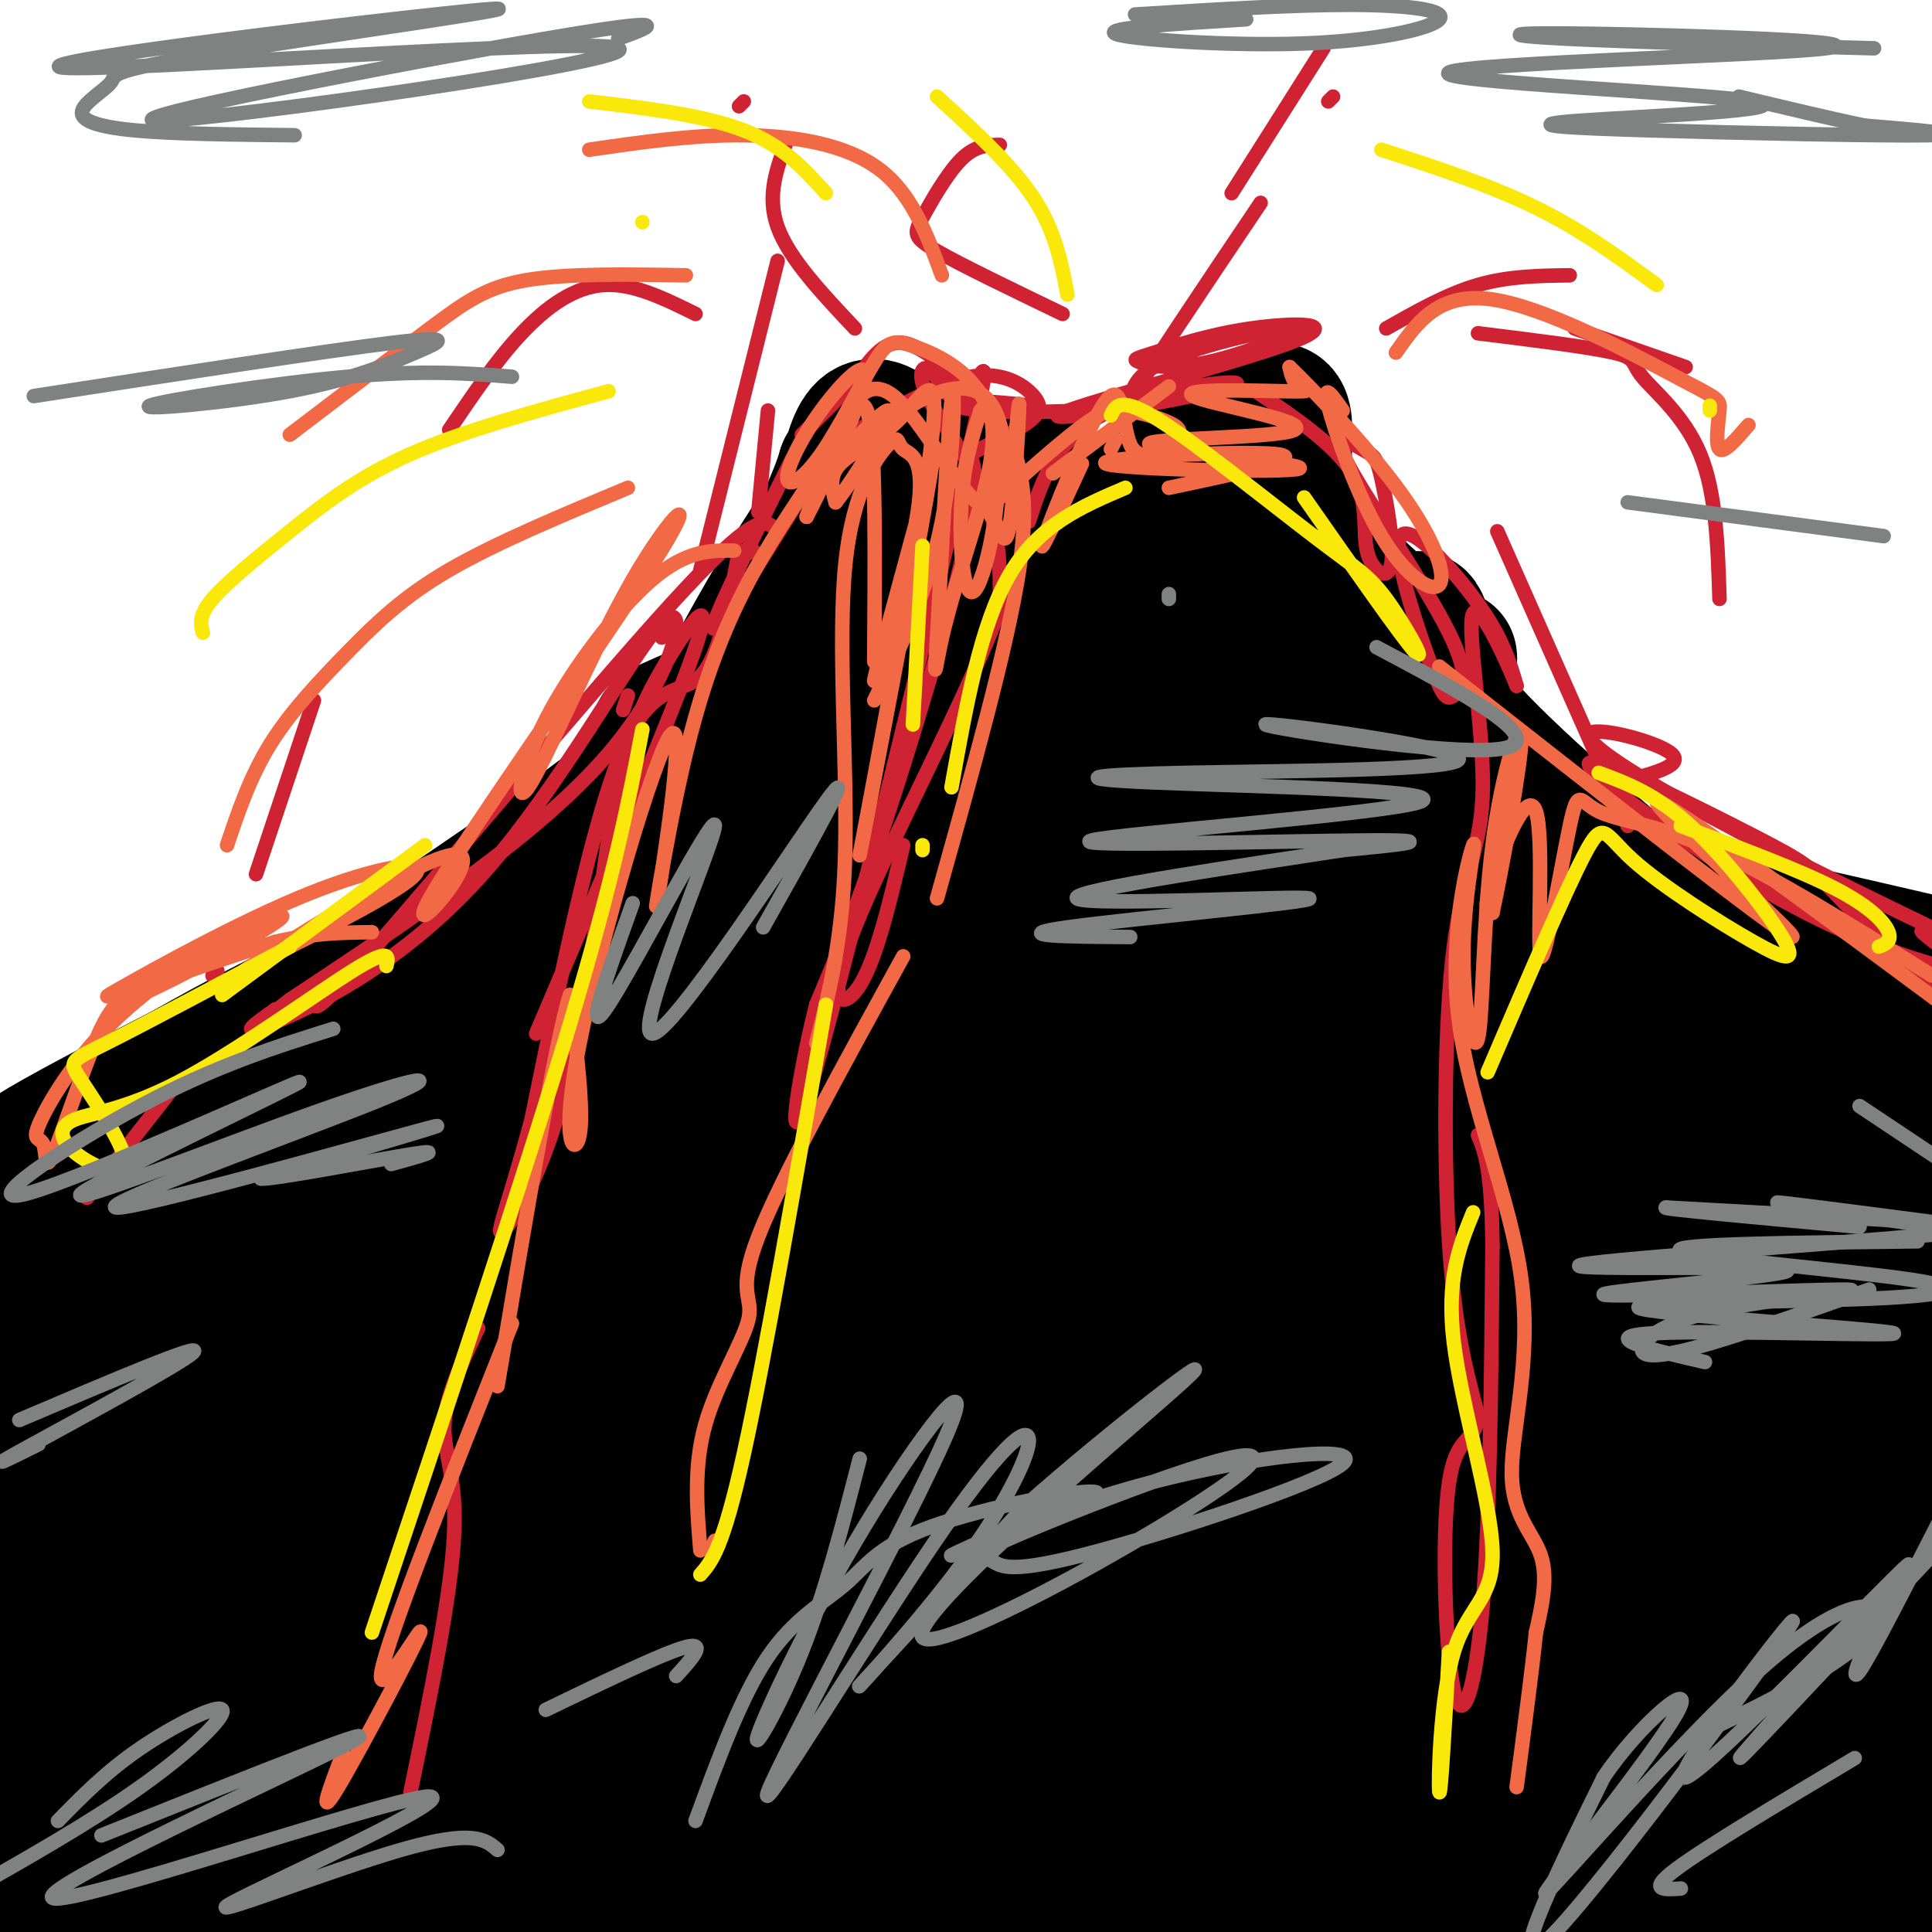<svg viewBox='0 0 400 400' version='1.1' xmlns='http://www.w3.org/2000/svg' xmlns:xlink='http://www.w3.org/1999/xlink'><g fill='none' stroke='rgb(0,0,0)' stroke-width='3' stroke-linecap='round' stroke-linejoin='round'><path d='M164,100c-17.342,30.550 -34.685,61.100 -37,63c-2.315,1.900 10.397,-24.851 23,-46c12.603,-21.149 25.098,-36.697 17,-22c-8.098,14.697 -36.787,59.640 -48,78c-11.213,18.360 -4.950,10.136 -2,8c2.950,-2.136 2.586,1.816 3,-1c0.414,-2.816 1.605,-12.398 9,-27c7.395,-14.602 20.992,-34.223 26,-39c5.008,-4.777 1.425,5.291 -13,24c-14.425,18.709 -39.693,46.060 -46,53c-6.307,6.940 6.346,-6.530 19,-20'/><path d='M115,171c13.842,-11.202 38.946,-29.207 27,-21c-11.946,8.207 -60.942,42.625 -78,53c-17.058,10.375 -2.177,-3.292 21,-16c23.177,-12.708 54.650,-24.456 39,-16c-15.650,8.456 -78.423,37.117 -100,46c-21.577,8.883 -1.959,-2.011 29,-15c30.959,-12.989 73.258,-28.074 58,-20c-15.258,8.074 -88.074,39.307 -107,46c-18.926,6.693 16.037,-11.153 51,-29'/><path d='M55,199c17.667,-9.500 36.333,-18.750 55,-28'/><path d='M176,86c3.468,9.395 6.935,18.790 10,25c3.065,6.210 5.727,9.234 4,2c-1.727,-7.234 -7.842,-24.728 -9,-28c-1.158,-3.272 2.640,7.677 7,14c4.360,6.323 9.280,8.020 13,9c3.720,0.980 6.238,1.243 9,-2c2.762,-3.243 5.767,-9.992 3,-12c-2.767,-2.008 -11.305,0.724 -17,4c-5.695,3.276 -8.547,7.097 -5,9c3.547,1.903 13.495,1.887 24,0c10.505,-1.887 21.569,-5.647 27,-8c5.431,-2.353 5.229,-3.301 2,-4c-3.229,-0.699 -9.485,-1.150 -19,1c-9.515,2.150 -22.290,6.900 -23,9c-0.710,2.100 10.645,1.550 22,1'/><path d='M224,106c13.491,-1.741 36.219,-6.594 40,-9c3.781,-2.406 -11.384,-2.365 -21,-2c-9.616,0.365 -13.684,1.054 -5,2c8.684,0.946 30.120,2.149 33,2c2.880,-0.149 -12.794,-1.650 -18,-3c-5.206,-1.350 0.058,-2.547 6,0c5.942,2.547 12.561,8.840 20,20c7.439,11.160 15.697,27.189 19,32c3.303,4.811 1.652,-1.594 0,-8'/><path d='M298,140c-1.328,-5.942 -4.650,-16.797 -11,-26c-6.350,-9.203 -15.730,-16.753 -14,-12c1.730,4.753 14.569,21.809 23,37c8.431,15.191 12.455,28.515 13,30c0.545,1.485 -2.390,-8.870 -8,-20c-5.610,-11.130 -13.895,-23.035 -12,-18c1.895,5.035 13.970,27.010 20,40c6.030,12.990 6.015,16.995 6,21'/><path d='M315,192c-3.123,1.823 -13.931,-4.118 -3,-2c10.931,2.118 43.600,12.297 62,19c18.400,6.703 22.530,9.931 18,10c-4.530,0.069 -17.720,-3.020 -32,-7c-14.280,-3.980 -29.652,-8.851 -22,-8c7.652,0.851 38.326,7.426 69,14'/><path d='M405,218c-19.333,-2.583 -38.667,-5.167 -38,-5c0.667,0.167 21.333,3.083 42,6'/><path d='M393,211c-14.804,-4.703 -29.609,-9.407 -39,-13c-9.391,-3.593 -13.369,-6.076 -19,-11c-5.631,-4.924 -12.916,-12.289 -16,-19c-3.084,-6.711 -1.967,-12.769 5,-8c6.967,4.769 19.784,20.366 36,32c16.216,11.634 35.831,19.305 33,15c-2.831,-4.305 -28.109,-20.587 -38,-28c-9.891,-7.413 -4.394,-5.957 -25,-12c-20.606,-6.043 -67.316,-19.584 -64,-17c3.316,2.584 56.658,21.292 110,40'/><path d='M376,190c24.333,10.667 30.167,17.333 36,24'/></g>
<g fill='none' stroke='rgb(0,0,0)' stroke-width='28' stroke-linecap='round' stroke-linejoin='round'><path d='M252,129c-17.782,7.942 -35.564,15.885 -37,18c-1.436,2.115 13.474,-1.597 25,-6c11.526,-4.403 19.667,-9.499 22,-13c2.333,-3.501 -1.141,-5.409 -12,-6c-10.859,-0.591 -29.103,0.135 -22,-1c7.103,-1.135 39.555,-4.133 34,-4c-5.555,0.133 -49.115,3.395 -57,5c-7.885,1.605 19.907,1.554 39,0c19.093,-1.554 29.487,-4.611 18,-6c-11.487,-1.389 -44.853,-1.111 -57,-1c-12.147,0.111 -3.073,0.056 6,0'/><path d='M211,115c8.045,0.162 25.156,0.568 20,1c-5.156,0.432 -32.581,0.892 -42,-1c-9.419,-1.892 -0.834,-6.136 0,-13c0.834,-6.864 -6.083,-16.348 -10,-13c-3.917,3.348 -4.833,19.528 -5,23c-0.167,3.472 0.417,-5.764 1,-15'/><path d='M175,97c-0.167,-0.071 -1.084,7.252 -17,35c-15.916,27.748 -46.830,75.921 -60,97c-13.170,21.079 -8.595,15.063 2,-2c10.595,-17.063 27.210,-45.175 38,-59c10.790,-13.825 15.755,-13.365 17,-12c1.245,1.365 -1.230,3.634 -4,8c-2.770,4.366 -5.835,10.830 -30,26c-24.165,15.170 -69.429,39.046 -79,43c-9.571,3.954 16.551,-12.013 38,-23c21.449,-10.987 38.224,-16.993 55,-23'/><path d='M135,187c13.961,-5.879 21.365,-9.076 20,-10c-1.365,-0.924 -11.498,0.425 -29,6c-17.502,5.575 -42.372,15.377 -64,26c-21.628,10.623 -40.014,22.069 -48,28c-7.986,5.931 -5.571,6.348 0,6c5.571,-0.348 14.299,-1.462 28,-7c13.701,-5.538 32.377,-15.500 66,-29c33.623,-13.500 82.195,-30.537 100,-37c17.805,-6.463 4.843,-2.353 2,-3c-2.843,-0.647 4.434,-6.050 -26,6c-30.434,12.050 -98.578,41.552 -90,33c8.578,-8.552 93.880,-55.158 127,-74c33.120,-18.842 14.060,-9.921 -5,-1'/><path d='M216,131c0.543,-1.647 4.402,-5.266 -17,1c-21.402,6.266 -68.063,22.417 -62,19c6.063,-3.417 64.852,-26.401 90,-36c25.148,-9.599 16.654,-5.812 3,2c-13.654,7.812 -32.470,19.648 -43,28c-10.530,8.352 -12.775,13.219 -19,18c-6.225,4.781 -16.430,9.474 8,1c24.430,-8.474 83.497,-30.117 94,-34c10.503,-3.883 -27.557,9.993 -51,21c-23.443,11.007 -32.269,19.145 -26,19c6.269,-0.145 27.635,-8.572 49,-17'/><path d='M242,153c28.384,-9.090 74.846,-23.315 52,-14c-22.846,9.315 -114.998,42.169 -175,66c-60.002,23.831 -87.854,38.639 -76,37c11.854,-1.639 63.414,-19.726 86,-28c22.586,-8.274 16.198,-6.734 48,-11c31.802,-4.266 101.792,-14.339 90,-10c-11.792,4.339 -105.367,23.091 -155,34c-49.633,10.909 -55.324,13.974 -67,19c-11.676,5.026 -29.338,12.013 -47,19'/><path d='M24,271c36.090,-9.821 72.179,-19.641 133,-30c60.821,-10.359 146.372,-21.256 177,-27c30.628,-5.744 6.333,-6.333 -36,-3c-42.333,3.333 -102.705,10.590 -141,16c-38.295,5.410 -54.513,8.974 -82,17c-27.487,8.026 -66.244,20.513 -105,33'/><path d='M21,275c14.551,-3.056 29.101,-6.113 65,-11c35.899,-4.887 93.145,-11.605 151,-14c57.855,-2.395 116.317,-0.468 108,0c-8.317,0.468 -83.415,-0.524 -129,0c-45.585,0.524 -61.658,2.564 -87,5c-25.342,2.436 -59.955,5.267 -87,9c-27.045,3.733 -46.523,8.366 -66,13'/><path d='M17,288c170.298,-8.083 340.595,-16.167 372,-20c31.405,-3.833 -76.083,-3.417 -160,1c-83.917,4.417 -144.262,12.833 -182,19c-37.738,6.167 -52.869,10.083 -68,14'/><path d='M46,308c103.083,-9.583 206.167,-19.167 271,-23c64.833,-3.833 91.417,-1.917 118,0'/><path d='M344,285c-30.244,1.220 -60.488,2.440 -94,5c-33.512,2.560 -70.292,6.458 -106,11c-35.708,4.542 -70.345,9.726 -99,15c-28.655,5.274 -51.327,10.637 -74,16'/><path d='M21,338c68.161,-8.280 136.321,-16.560 183,-21c46.679,-4.440 71.875,-5.042 101,-6c29.125,-0.958 62.179,-2.274 87,-2c24.821,0.274 41.411,2.137 58,4'/><path d='M302,324c-73.000,5.750 -146.000,11.500 -205,18c-59.000,6.500 -104.000,13.750 -149,21'/><path d='M31,352c67.156,-2.867 134.311,-5.733 176,-7c41.689,-1.267 57.911,-0.933 94,2c36.089,2.933 92.044,8.467 148,14'/><path d='M375,361c-70.267,-1.556 -140.533,-3.111 -184,-3c-43.467,0.111 -60.133,1.889 -89,5c-28.867,3.111 -69.933,7.556 -111,12'/><path d='M42,381c84.333,-1.333 168.667,-2.667 233,-2c64.333,0.667 108.667,3.333 153,6'/><path d='M369,378c-29.792,-1.190 -59.583,-2.381 -92,-2c-32.417,0.381 -67.458,2.333 -103,5c-35.542,2.667 -71.583,6.048 -103,10c-31.417,3.952 -58.208,8.476 -85,13'/><path d='M243,403c-54.463,-2.285 -108.925,-4.571 -149,-6c-40.075,-1.429 -65.762,-2.002 -57,-6c8.762,-3.998 51.974,-11.423 110,-17c58.026,-5.577 130.864,-9.308 178,-11c47.136,-1.692 68.568,-1.346 90,-1'/><path d='M338,339c-105.051,0.705 -210.102,1.410 -244,0c-33.898,-1.410 3.357,-4.935 22,-7c18.643,-2.065 18.673,-2.671 45,-5c26.327,-2.329 78.951,-6.380 125,-7c46.049,-0.620 85.525,2.190 125,5'/><path d='M378,326c-68.500,0.750 -137.000,1.500 -203,4c-66.000,2.500 -129.500,6.750 -193,11'/><path d='M14,328c24.927,-2.046 49.855,-4.092 79,-6c29.145,-1.908 62.509,-3.677 59,0c-3.509,3.677 -43.889,12.799 -68,20c-24.111,7.201 -31.952,12.482 -33,16c-1.048,3.518 4.699,5.273 5,7c0.301,1.727 -4.842,3.427 20,6c24.842,2.573 79.669,6.021 142,7c62.331,0.979 132.165,-0.510 202,-2'/><path d='M389,377c-76.644,5.911 -153.289,11.822 -161,12c-7.711,0.178 53.511,-5.378 97,-6c43.489,-0.622 69.244,3.689 95,8'/><path d='M384,393c-54.917,3.250 -109.833,6.500 -138,9c-28.167,2.500 -29.583,4.250 -31,6'/><path d='M397,403c0.000,0.000 43.000,-1.000 43,-1'/><path d='M395,360c-26.911,-6.167 -53.821,-12.335 -67,-16c-13.179,-3.665 -12.625,-4.828 -14,-6c-1.375,-1.172 -4.678,-2.354 0,-4c4.678,-1.646 17.337,-3.756 37,-3c19.663,0.756 46.332,4.378 73,8'/><path d='M385,331c-21.098,-6.394 -42.196,-12.787 -54,-17c-11.804,-4.213 -14.316,-6.245 -26,-14c-11.684,-7.755 -32.542,-21.231 -48,-34c-15.458,-12.769 -25.515,-24.829 -34,-38c-8.485,-13.171 -15.397,-27.452 -19,-37c-3.603,-9.548 -3.896,-14.362 -4,-20c-0.104,-5.638 -0.020,-12.100 3,-15c3.020,-2.900 8.976,-2.237 14,-1c5.024,1.237 9.117,3.047 14,5c4.883,1.953 10.556,4.049 31,20c20.444,15.951 55.658,45.756 53,45c-2.658,-0.756 -43.188,-32.073 -63,-50c-19.812,-17.927 -18.906,-22.463 -18,-27'/><path d='M234,148c-1.446,-6.025 3.939,-7.587 10,-5c6.061,2.587 12.797,9.324 17,13c4.203,3.676 5.874,4.290 8,10c2.126,5.710 4.709,16.514 6,22c1.291,5.486 1.290,5.653 -3,8c-4.290,2.347 -12.869,6.873 -22,8c-9.131,1.127 -18.814,-1.147 -27,-5c-8.186,-3.853 -14.875,-9.287 -20,-14c-5.125,-4.713 -8.685,-8.707 -6,-14c2.685,-5.293 11.614,-11.887 17,-15c5.386,-3.113 7.228,-2.745 17,-2c9.772,0.745 27.476,1.867 37,3c9.524,1.133 10.870,2.276 17,6c6.130,3.724 17.045,10.029 26,18c8.955,7.971 15.949,17.608 16,21c0.051,3.392 -6.843,0.541 -11,-2c-4.157,-2.541 -5.579,-4.770 -7,-7'/><path d='M309,193c-11.250,-12.155 -35.875,-39.042 -28,-39c7.875,0.042 48.250,27.012 75,40c26.750,12.988 39.875,11.994 53,11'/><path d='M402,200c-23.768,-5.530 -47.536,-11.060 -66,-14c-18.464,-2.940 -31.625,-3.292 -39,-3c-7.375,0.292 -8.964,1.226 11,10c19.964,8.774 61.482,25.387 103,42'/><path d='M396,241c-46.167,-1.333 -92.333,-2.667 -89,1c3.333,3.667 56.167,12.333 109,21'/><path d='M378,261c-32.352,-0.596 -64.705,-1.192 -56,-3c8.705,-1.808 58.466,-4.828 77,-8c18.534,-3.172 5.839,-6.496 -24,-11c-29.839,-4.504 -76.823,-10.187 -102,-14c-25.177,-3.813 -28.548,-5.757 -33,-13c-4.452,-7.243 -9.986,-19.784 -11,-31c-1.014,-11.216 2.493,-21.108 6,-31'/><path d='M235,150c0.397,-7.169 -1.610,-9.591 -2,-12c-0.390,-2.409 0.836,-4.804 -8,-7c-8.836,-2.196 -27.735,-4.193 -32,-8c-4.265,-3.807 6.104,-9.422 8,-14c1.896,-4.578 -4.682,-8.117 -4,-10c0.682,-1.883 8.623,-2.109 14,-1c5.377,1.109 8.188,3.555 11,6'/><path d='M222,104c2.652,2.281 3.783,4.982 12,0c8.217,-4.982 23.520,-17.649 29,-19c5.480,-1.351 1.137,8.614 4,18c2.863,9.386 12.931,18.193 23,27'/><path d='M290,130c4.950,5.761 5.826,6.662 6,6c0.174,-0.662 -0.356,-2.889 -1,-5c-0.644,-2.111 -1.404,-4.107 -2,-2c-0.596,2.107 -1.027,8.316 9,20c10.027,11.684 30.514,28.842 51,46'/><path d='M353,195c11.889,9.422 16.111,9.978 24,12c7.889,2.022 19.444,5.511 31,9'/><path d='M400,221c-62.547,-7.655 -125.095,-15.310 -151,-19c-25.905,-3.690 -15.168,-3.414 -15,-5c0.168,-1.586 -10.233,-5.033 -20,-16c-9.767,-10.967 -18.899,-29.453 -23,-38c-4.101,-8.547 -3.172,-7.156 -8,-6c-4.828,1.156 -15.414,2.078 -26,3'/><path d='M157,140c-6.356,3.489 -9.244,10.711 -32,28c-22.756,17.289 -65.378,44.644 -108,72'/></g>
<g fill='none' stroke='rgb(207,34,51)' stroke-width='3' stroke-linecap='round' stroke-linejoin='round'><path d='M225,85c-8.324,0.262 -16.648,0.523 -22,0c-5.352,-0.523 -7.734,-1.831 -4,-2c3.734,-0.169 13.582,0.801 14,1c0.418,0.199 -8.595,-0.372 -13,-2c-4.405,-1.628 -4.203,-4.314 -4,-7'/><path d='M196,75c0.369,0.107 3.292,3.875 2,3c-1.292,-0.875 -6.798,-6.393 -11,-7c-4.202,-0.607 -7.101,3.696 -10,8'/><path d='M181,75c0.000,0.000 -15.000,15.000 -15,15'/><path d='M164,95c-9.167,18.500 -18.333,37.000 -16,35c2.333,-2.000 16.167,-24.500 30,-47'/><path d='M177,68c-6.833,-7.250 -13.667,-14.500 -16,-21c-2.333,-6.500 -0.167,-12.250 2,-18'/><path d='M154,21c0.000,0.000 -1.000,1.000 -1,1'/><path d='M159,85c0.000,0.000 -2.000,21.000 -2,21'/><path d='M156,114c0.000,0.000 -2.000,1.000 -2,1'/><path d='M137,132c0.000,0.000 1.000,-2.000 1,-2'/><path d='M161,54c0.000,0.000 -16.000,64.000 -16,64'/><path d='M130,144c0.000,0.000 -1.000,3.000 -1,3'/><path d='M153,114c-2.022,11.022 -4.044,22.044 -8,26c-3.956,3.956 -9.844,0.844 -16,15c-6.156,14.156 -12.578,45.578 -19,77'/><path d='M110,232c-4.881,17.917 -7.583,24.208 -6,23c1.583,-1.208 7.452,-9.917 12,-26c4.548,-16.083 7.774,-39.542 11,-63'/><path d='M127,166c3.440,-15.179 6.542,-21.625 11,-29c4.458,-7.375 10.274,-15.679 6,-3c-4.274,12.679 -18.637,46.339 -33,80'/><path d='M99,275c-3.378,7.067 -6.756,14.133 -7,20c-0.244,5.867 2.644,10.533 2,23c-0.644,12.467 -4.822,32.733 -9,53'/><path d='M160,109c-2.044,-1.267 -4.089,-2.533 -21,16c-16.911,18.533 -48.689,56.867 -63,73c-14.311,16.133 -11.156,10.067 -8,4'/><path d='M57,209c0.000,0.000 -2.000,3.000 -2,3'/><path d='M57,209c-4.158,2.925 -8.316,5.850 -1,3c7.316,-2.850 26.105,-11.475 43,-30c16.895,-18.525 31.895,-46.949 38,-53c6.105,-6.051 3.316,10.271 -11,27c-14.316,16.729 -40.158,33.864 -66,51'/><path d='M60,207c-11.000,8.500 -5.500,4.250 0,0'/><path d='M36,225c0.000,0.000 -18.000,23.000 -18,23'/><path d='M176,90c9.131,-5.394 18.262,-10.787 25,-12c6.738,-1.213 11.085,1.755 13,4c1.915,2.245 1.400,3.767 -2,6c-3.400,2.233 -9.685,5.176 -11,6c-1.315,0.824 2.338,-0.470 0,13c-2.338,13.470 -10.668,41.706 -17,61c-6.332,19.294 -10.666,29.647 -15,40'/><path d='M169,208c-4.176,16.514 -7.116,37.798 0,13c7.116,-24.798 24.289,-95.677 31,-125c6.711,-29.323 2.961,-17.089 0,-14c-2.961,3.089 -5.134,-2.966 -7,-5c-1.866,-2.034 -3.425,-0.048 -1,5c2.425,5.048 8.836,13.156 12,21c3.164,7.844 3.082,15.422 3,23'/><path d='M207,126c-6.274,17.429 -23.458,49.500 -30,66c-6.542,16.500 -2.440,17.429 1,12c3.440,-5.429 6.220,-17.214 9,-29'/><path d='M213,108c2.865,-8.860 5.729,-17.720 17,-23c11.271,-5.280 30.948,-6.981 25,-5c-5.948,1.981 -37.521,7.643 -36,6c1.521,-1.643 36.135,-10.590 48,-15c11.865,-4.410 0.982,-4.284 -8,-3c-8.982,1.284 -16.063,3.726 -20,5c-3.937,1.274 -4.732,1.380 -3,2c1.732,0.620 5.990,1.754 14,0c8.010,-1.754 19.772,-6.395 18,-7c-1.772,-0.605 -17.078,2.827 -25,6c-7.922,3.173 -8.461,6.086 -9,9'/><path d='M234,83c3.000,-5.333 15.000,-23.167 27,-41'/><path d='M275,21c0.000,0.000 1.000,-1.000 1,-1'/><path d='M274,10c0.000,0.000 -19.000,30.000 -19,30'/><path d='M220,65c-10.458,-5.042 -20.917,-10.083 -26,-13c-5.083,-2.917 -4.792,-3.708 -3,-7c1.792,-3.292 5.083,-9.083 8,-12c2.917,-2.917 5.458,-2.958 8,-3'/><path d='M287,68c6.333,-3.583 12.667,-7.167 19,-9c6.333,-1.833 12.667,-1.917 19,-2'/><path d='M326,68c0.000,0.000 23.000,8.000 23,8'/><path d='M306,69c11.488,1.423 22.976,2.845 28,4c5.024,1.155 3.583,2.042 6,5c2.417,2.958 8.690,7.988 12,16c3.310,8.012 3.655,19.006 4,30'/><path d='M144,65c-6.467,-3.200 -12.933,-6.400 -19,-6c-6.067,0.400 -11.733,4.400 -17,10c-5.267,5.600 -10.133,12.800 -15,20'/><path d='M65,145c0.000,0.000 -12.000,36.000 -12,36'/><path d='M45,201c0.000,0.000 -1.000,1.000 -1,1'/><path d='M260,81c8.277,5.601 16.555,11.201 20,17c3.445,5.799 2.058,11.796 3,16c0.942,4.204 4.215,6.615 5,3c0.785,-3.615 -0.916,-13.255 -2,-18c-1.084,-4.745 -1.549,-4.593 -4,-6c-2.451,-1.407 -6.886,-4.373 -3,3c3.886,7.373 16.093,25.084 21,35c4.907,9.916 2.514,12.035 1,13c-1.514,0.965 -2.148,0.774 -5,-7c-2.852,-7.774 -7.922,-23.131 -6,-26c1.922,-2.869 10.835,6.752 16,14c5.165,7.248 6.583,12.124 8,17'/><path d='M314,142c-1.010,-2.646 -7.536,-17.762 -9,-15c-1.464,2.762 2.133,23.400 2,36c-0.133,12.600 -3.997,17.162 -6,33c-2.003,15.838 -2.144,42.954 -1,61c1.144,18.046 3.572,27.023 6,36'/><path d='M306,293c-0.402,6.083 -4.407,3.290 -6,14c-1.593,10.710 -0.775,34.922 1,43c1.775,8.078 4.507,0.022 6,-18c1.493,-18.022 1.746,-46.011 2,-74'/><path d='M309,258c-0.167,-16.167 -1.583,-19.583 -3,-23'/><path d='M310,110c0.000,0.000 27.000,61.000 27,61'/><path d='M335,162c6.994,-1.738 13.988,-3.476 11,-6c-2.988,-2.524 -15.958,-5.833 -17,-4c-1.042,1.833 9.845,8.810 25,17c15.155,8.190 34.577,17.595 54,27'/><path d='M403,195c-2.926,-1.457 -5.852,-2.914 -5,-2c0.852,0.914 5.482,4.198 7,6c1.518,1.802 -0.074,2.120 -7,0c-6.926,-2.120 -19.185,-6.679 -35,-16c-15.815,-9.321 -35.188,-23.406 -34,-25c1.188,-1.594 22.935,9.302 34,15c11.065,5.698 11.447,6.200 17,12c5.553,5.800 16.276,16.900 27,28'/></g>
<g fill='none' stroke='rgb(242,105,70)' stroke-width='3' stroke-linecap='round' stroke-linejoin='round'><path d='M242,80c0.000,0.000 -24.000,18.000 -24,18'/><path d='M230,93c0.000,0.000 1.000,-2.000 1,-2'/><path d='M224,96c-4.760,10.313 -9.519,20.626 -8,16c1.519,-4.626 9.318,-24.190 13,-29c3.682,-4.810 3.249,5.133 5,9c1.751,3.867 5.686,1.657 8,0c2.314,-1.657 3.007,-2.759 1,-4c-2.007,-1.241 -6.715,-2.619 -10,-3c-3.285,-0.381 -5.149,0.234 -10,4c-4.851,3.766 -12.689,10.683 -16,14c-3.311,3.317 -2.094,3.033 -1,5c1.094,1.967 2.064,6.183 3,1c0.936,-5.183 1.839,-19.767 2,-24c0.161,-4.233 -0.419,1.883 -1,8'/><path d='M210,93c0.822,3.778 3.378,9.222 1,25c-2.378,15.778 -9.689,41.889 -17,68'/><path d='M187,198c-12.714,23.089 -25.429,46.179 -30,58c-4.571,11.821 -1.000,12.375 -2,17c-1.000,4.625 -6.571,13.321 -9,22c-2.429,8.679 -1.714,17.339 -1,26'/><path d='M147,321c0.000,0.000 1.000,-2.000 1,-2'/><path d='M169,216c2.798,-10.988 5.595,-21.976 6,-40c0.405,-18.024 -1.584,-43.084 0,-59c1.584,-15.916 6.739,-22.687 9,-25c2.261,-2.313 1.627,-0.166 3,1c1.373,1.166 4.754,1.352 3,13c-1.754,11.648 -8.644,34.756 -9,35c-0.356,0.244 5.822,-22.378 12,-45'/><path d='M193,96c-2.417,15.948 -14.460,78.318 -15,81c-0.540,2.682 10.422,-54.322 14,-79c3.578,-24.678 -0.229,-17.029 -5,-12c-4.771,5.029 -10.506,7.437 -13,10c-2.494,2.563 -1.747,5.282 -1,8'/><path d='M173,104c3.383,-4.112 12.340,-18.393 11,-19c-1.340,-0.607 -12.976,12.458 -14,14c-1.024,1.542 8.566,-8.440 17,-14c8.434,-5.560 15.713,-6.700 19,0c3.287,6.700 2.582,21.239 -2,20c-4.582,-1.239 -13.041,-18.257 -19,-23c-5.959,-4.743 -9.417,2.788 -12,9c-2.583,6.212 -4.292,11.106 -6,16'/><path d='M167,107c2.203,-4.002 10.711,-22.007 12,-28c1.289,-5.993 -4.640,0.027 -9,6c-4.360,5.973 -7.151,11.901 -7,14c0.151,2.099 3.244,0.369 7,-5c3.756,-5.369 8.177,-14.378 11,-19c2.823,-4.622 4.049,-4.857 9,-3c4.951,1.857 13.626,5.807 16,17c2.374,11.193 -1.553,29.629 -4,33c-2.447,3.371 -3.413,-8.323 -3,-17c0.413,-8.677 2.207,-14.339 4,-20'/><path d='M203,85c1.573,-2.246 3.507,2.138 2,11c-1.507,8.862 -6.453,22.201 -9,32c-2.547,9.799 -2.693,16.060 -2,4c0.693,-12.060 2.225,-42.439 3,-49c0.775,-6.561 0.793,10.697 -2,25c-2.793,14.303 -8.396,25.652 -14,37'/><path d='M181,137c0.160,-21.340 0.321,-42.679 -1,-50c-1.321,-7.321 -4.123,-0.623 -8,6c-3.877,6.623 -8.827,13.171 -14,22c-5.173,8.829 -10.567,19.939 -15,37c-4.433,17.061 -7.903,40.074 -7,35c0.903,-5.074 6.180,-38.236 3,-35c-3.180,3.236 -14.818,42.871 -19,64c-4.182,21.129 -0.909,23.751 0,19c0.909,-4.751 -0.545,-16.876 -2,-29'/><path d='M118,206c-2.833,8.667 -8.917,44.833 -15,81'/><path d='M106,274c-12.827,32.327 -25.655,64.655 -27,72c-1.345,7.345 8.792,-10.292 8,-8c-0.792,2.292 -12.512,24.512 -17,32c-4.488,7.488 -1.744,0.244 1,-7'/><path d='M152,114c-4.917,-0.061 -9.834,-0.123 -17,6c-7.166,6.123 -16.580,18.430 -22,29c-5.420,10.570 -6.846,19.403 -3,13c3.846,-6.403 12.966,-28.041 21,-42c8.034,-13.959 14.984,-20.238 4,-3c-10.984,17.238 -39.903,57.992 -46,69c-6.097,11.008 10.628,-7.728 6,-9c-4.628,-1.272 -30.608,14.922 -40,21c-9.392,6.078 -2.196,2.039 5,-2'/><path d='M60,196c7.385,-3.645 23.348,-11.756 26,-15c2.652,-3.244 -8.005,-1.620 -22,4c-13.995,5.620 -31.327,15.235 -38,19c-6.673,3.765 -2.687,1.681 -2,2c0.687,0.319 -1.924,3.040 5,0c6.924,-3.040 23.383,-11.842 28,-15c4.617,-3.158 -2.609,-0.673 -11,4c-8.391,4.673 -17.947,11.535 -25,19c-7.053,7.465 -11.603,15.533 -13,19c-1.397,3.467 0.358,2.332 1,4c0.642,1.668 0.172,6.138 2,2c1.828,-4.138 5.954,-16.883 9,-24c3.046,-7.117 5.013,-8.605 11,-11c5.987,-2.395 15.993,-5.698 26,-9'/><path d='M57,195c7.667,-1.833 13.833,-1.917 20,-2'/><path d='M242,101c14.808,-3.117 29.617,-6.233 22,-7c-7.617,-0.767 -37.658,0.817 -35,2c2.658,1.183 38.016,1.967 40,1c1.984,-0.967 -29.405,-3.686 -31,-5c-1.595,-1.314 26.603,-1.225 30,-3c3.397,-1.775 -18.007,-5.414 -21,-7c-2.993,-1.586 12.425,-1.119 19,-1c6.575,0.119 4.307,-0.109 3,-1c-1.307,-0.891 -1.654,-2.446 -2,-4'/><path d='M267,76c4.269,4.071 15.942,16.248 23,26c7.058,9.752 9.500,17.078 8,19c-1.500,1.922 -6.942,-1.559 -12,-10c-5.058,-8.441 -9.731,-21.840 -11,-27c-1.269,-5.160 0.865,-2.080 3,1'/><path d='M289,73c4.432,-6.321 8.864,-12.641 20,-11c11.136,1.641 28.974,11.244 38,16c9.026,4.756 9.238,4.665 9,7c-0.238,2.335 -0.925,7.096 0,8c0.925,0.904 3.463,-2.048 6,-5'/><path d='M195,57c-3.089,-8.444 -6.178,-16.889 -13,-22c-6.822,-5.111 -17.378,-6.889 -28,-7c-10.622,-0.111 -21.311,1.444 -32,3'/><path d='M142,57c-12.356,-0.200 -24.711,-0.400 -33,1c-8.289,1.400 -12.511,4.400 -20,10c-7.489,5.600 -18.244,13.800 -29,22'/><path d='M130,101c-13.685,5.702 -27.369,11.405 -37,17c-9.631,5.595 -15.208,11.083 -21,17c-5.792,5.917 -11.798,12.262 -16,19c-4.202,6.738 -6.601,13.869 -9,21'/><path d='M298,138c35.400,27.800 70.800,55.600 73,56c2.200,0.400 -28.800,-26.600 -28,-28c0.800,-1.400 33.400,22.800 66,47'/><path d='M400,202c-16.432,-10.284 -32.863,-20.568 -45,-26c-12.137,-5.432 -19.979,-6.013 -24,-8c-4.021,-1.987 -4.221,-5.381 -6,3c-1.779,8.381 -5.137,28.535 -6,27c-0.863,-1.535 0.768,-24.759 -1,-30c-1.768,-5.241 -6.934,7.503 -9,14c-2.066,6.497 -1.033,6.749 0,7'/><path d='M309,189c1.692,-7.705 5.921,-30.467 6,-36c0.079,-5.533 -3.994,6.165 -6,22c-2.006,15.835 -1.945,35.808 -3,40c-1.055,4.192 -3.226,-7.398 -3,-19c0.226,-11.602 2.847,-23.217 2,-21c-0.847,2.217 -5.163,18.265 -3,36c2.163,17.735 10.807,37.156 13,54c2.193,16.844 -2.063,31.112 -2,40c0.063,8.888 4.447,12.397 6,17c1.553,4.603 0.277,10.302 -1,16'/><path d='M318,338c-0.833,8.000 -2.417,20.000 -4,32'/></g>
<g fill='none' stroke='rgb(250,232,11)' stroke-width='3' stroke-linecap='round' stroke-linejoin='round'><path d='M233,101c-9.000,3.833 -18.000,7.667 -24,18c-6.000,10.333 -9.000,27.167 -12,44'/><path d='M191,175c0.000,0.000 0.000,1.000 0,1'/><path d='M191,113c0.000,0.000 -2.000,37.000 -2,37'/><path d='M171,208c-6.333,36.667 -12.667,73.333 -17,93c-4.333,19.667 -6.667,22.333 -9,25'/><path d='M221,61c-1.250,-6.583 -2.500,-13.167 -7,-20c-4.500,-6.833 -12.250,-13.917 -20,-21'/><path d='M171,40c-4.417,-4.917 -8.833,-9.833 -17,-13c-8.167,-3.167 -20.083,-4.583 -32,-6'/><path d='M133,46c0.000,0.000 0.000,0.000 0,0'/><path d='M126,81c-14.964,4.060 -29.929,8.119 -41,13c-11.071,4.881 -18.250,10.583 -25,16c-6.750,5.417 -13.071,10.548 -16,14c-2.929,3.452 -2.464,5.226 -2,7'/><path d='M286,31c11.250,3.667 22.500,7.333 32,12c9.500,4.667 17.250,10.333 25,16'/><path d='M354,85c0.000,0.000 0.000,-1.000 0,-1'/><path d='M133,151c-2.833,14.917 -5.667,29.833 -15,61c-9.333,31.167 -25.167,78.583 -41,126'/><path d='M88,175c0.000,0.000 -42.000,31.000 -42,31'/><path d='M60,196c-15.150,8.065 -30.299,16.130 -38,20c-7.701,3.870 -7.952,3.545 -5,8c2.952,4.455 9.107,13.691 9,17c-0.107,3.309 -6.476,0.690 -10,-2c-3.524,-2.690 -4.202,-5.453 -1,-7c3.202,-1.547 10.285,-1.878 22,-8c11.715,-6.122 28.061,-18.035 36,-23c7.939,-4.965 7.469,-2.983 7,-1'/><path d='M331,160c5.887,2.191 11.774,4.383 19,11c7.226,6.617 15.793,17.660 19,23c3.207,5.340 1.056,4.978 -6,1c-7.056,-3.978 -19.015,-11.571 -25,-17c-5.985,-5.429 -5.996,-8.694 -10,-1c-4.004,7.694 -12.002,26.347 -20,45'/><path d='M305,251c-2.812,6.901 -5.624,13.802 -4,27c1.624,13.198 7.683,32.692 8,43c0.317,10.308 -5.107,11.429 -8,21c-2.893,9.571 -3.255,27.592 -3,29c0.255,1.408 1.128,-13.796 2,-29'/><path d='M348,171c12.244,4.556 24.489,9.111 32,13c7.511,3.889 10.289,7.111 11,9c0.711,1.889 -0.644,2.444 -2,3'/><path d='M270,103c10.185,14.566 20.370,29.132 23,32c2.630,2.868 -2.295,-5.963 -6,-11c-3.705,-5.037 -6.190,-6.279 -15,-13c-8.810,-6.721 -23.946,-18.920 -32,-24c-8.054,-5.080 -9.027,-3.040 -10,-1'/></g>
<g fill='none' stroke='rgb(128,130,130)' stroke-width='3' stroke-linecap='round' stroke-linejoin='round'><path d='M69,213c-12.148,3.807 -24.295,7.615 -40,16c-15.705,8.385 -34.967,21.349 -23,18c11.967,-3.349 55.162,-23.011 56,-23c0.838,0.011 -40.681,19.693 -45,23c-4.319,3.307 28.564,-9.763 49,-17c20.436,-7.237 28.426,-8.641 12,-2c-16.426,6.641 -57.269,21.326 -54,22c3.269,0.674 50.648,-12.665 63,-16c12.352,-3.335 -10.324,3.332 -33,10'/><path d='M54,244c1.933,0.356 23.267,-3.756 31,-5c7.733,-1.244 1.867,0.378 -4,2'/><path d='M4,294c19.156,-8.156 38.311,-16.311 36,-14c-2.311,2.311 -26.089,15.089 -35,20c-8.911,4.911 -2.956,1.956 3,-1'/><path d='M242,123c0.000,0.000 0.000,1.000 0,1'/><path d='M285,134c18.147,9.633 36.294,19.266 26,21c-10.294,1.734 -49.028,-4.432 -49,-5c0.028,-0.568 38.818,4.463 40,7c1.182,2.537 -35.244,2.580 -56,3c-20.756,0.420 -25.844,1.218 -7,2c18.844,0.782 61.618,1.550 55,4c-6.618,2.450 -62.628,6.583 -68,8c-5.372,1.417 39.894,0.119 57,0c17.106,-0.119 6.053,0.940 -5,2'/><path d='M278,176c-16.978,2.663 -56.922,8.322 -55,10c1.922,1.678 45.710,-0.625 48,0c2.290,0.625 -36.917,4.179 -50,6c-13.083,1.821 -0.041,1.911 13,2'/><path d='M178,302c-3.620,14.017 -7.240,28.034 -12,40c-4.760,11.966 -10.658,21.879 -9,17c1.658,-4.879 10.874,-24.552 22,-43c11.126,-18.448 24.164,-35.672 17,-19c-7.164,16.672 -34.530,67.241 -37,74c-2.470,6.759 19.954,-30.291 34,-51c14.046,-20.709 19.713,-25.077 20,-22c0.287,3.077 -4.807,13.598 -14,26c-9.193,12.402 -22.484,26.686 -21,25c1.484,-1.686 17.742,-19.343 34,-37'/><path d='M212,312c17.276,-15.444 43.466,-35.554 33,-26c-10.466,9.554 -57.587,48.771 -54,53c3.587,4.229 57.882,-26.532 67,-35c9.118,-8.468 -26.939,5.355 -43,12c-16.061,6.645 -12.124,6.111 -10,7c2.124,0.889 2.437,3.199 19,-1c16.563,-4.199 49.378,-14.909 54,-19c4.622,-4.091 -18.948,-1.563 -40,4c-21.052,5.563 -39.586,14.161 -41,15c-1.414,0.839 14.293,-6.080 30,-13'/><path d='M227,309c-2.175,-1.022 -22.614,2.922 -34,7c-11.386,4.078 -13.719,8.290 -18,12c-4.281,3.710 -10.509,6.917 -16,15c-5.491,8.083 -10.246,21.041 -15,34'/><path d='M113,354c12.250,-5.917 24.500,-11.833 29,-13c4.500,-1.167 1.250,2.417 -2,6'/><path d='M385,229c0.000,0.000 21.000,14.000 21,14'/><path d='M400,253c-16.583,-2.167 -33.167,-4.333 -32,-4c1.167,0.333 20.083,3.167 39,6'/><path d='M397,257c-26.010,0.282 -52.020,0.565 -49,2c3.020,1.435 35.069,4.023 48,6c12.931,1.977 6.744,3.345 -12,4c-18.744,0.655 -50.045,0.598 -44,2c6.045,1.402 49.435,4.262 52,5c2.565,0.738 -35.696,-0.646 -49,0c-13.304,0.646 -1.652,3.323 10,6'/><path d='M384,364c-15.500,9.250 -31.000,18.500 -37,23c-6.000,4.500 -2.500,4.250 1,4'/><path d='M131,187c-5.306,14.793 -10.612,29.585 -5,21c5.612,-8.585 22.144,-40.549 22,-37c-0.144,3.549 -16.962,42.609 -13,43c3.962,0.391 28.703,-37.888 36,-48c7.297,-10.112 -2.852,7.944 -13,26'/><path d='M12,377c4.982,-5.095 9.964,-10.190 17,-15c7.036,-4.810 16.125,-9.333 17,-8c0.875,1.333 -6.464,8.524 -17,16c-10.536,7.476 -24.268,15.238 -38,23'/><path d='M21,380c31.191,-12.494 62.381,-24.987 51,-19c-11.381,5.987 -65.334,30.455 -61,32c4.334,1.545 66.956,-19.833 77,-21c10.044,-1.167 -32.488,17.878 -40,22c-7.512,4.122 19.997,-6.679 35,-11c15.003,-4.321 17.502,-2.160 20,0'/><path d='M388,10c-25.480,-0.671 -50.960,-1.341 -64,-2c-13.040,-0.659 -13.639,-1.305 6,-1c19.639,0.305 59.516,1.562 48,3c-11.516,1.438 -74.425,3.056 -78,5c-3.575,1.944 52.186,4.214 63,6c10.814,1.786 -23.318,3.087 -36,4c-12.682,0.913 -3.914,1.438 15,2c18.914,0.562 47.976,1.161 57,1c9.024,-0.161 -1.988,-1.080 -13,-2'/><path d='M386,26c-6.500,-1.333 -16.250,-3.667 -26,-6'/><path d='M235,3c16.486,-1.022 32.973,-2.045 45,-2c12.027,0.045 19.595,1.156 18,3c-1.595,1.844 -12.352,4.419 -28,5c-15.648,0.581 -36.185,-0.834 -39,-2c-2.815,-1.166 12.093,-2.083 27,-3'/><path d='M128,8c6.756,-2.444 13.513,-4.887 -15,0c-28.513,4.887 -92.295,17.105 -80,17c12.295,-0.105 100.668,-12.533 95,-15c-5.668,-2.467 -105.378,5.028 -115,4c-9.622,-1.028 70.843,-10.581 87,-12c16.157,-1.419 -31.994,5.294 -55,9c-23.006,3.706 -20.868,4.406 -22,6c-1.132,1.594 -5.536,4.083 -6,6c-0.464,1.917 3.010,3.262 11,4c7.990,0.738 20.495,0.869 33,1'/><path d='M7,82c30.229,-4.670 60.459,-9.340 74,-11c13.541,-1.660 10.394,-0.309 5,2c-5.394,2.309 -13.033,5.578 -26,8c-12.967,2.422 -31.260,3.998 -29,3c2.260,-0.998 25.074,-4.571 41,-6c15.926,-1.429 24.963,-0.715 34,0'/><path d='M337,104c0.000,0.000 53.000,7.000 53,7'/><path d='M402,314c-7.356,14.400 -14.711,28.800 -17,32c-2.289,3.200 0.489,-4.800 5,-12c4.511,-7.200 10.756,-13.600 17,-20'/><path d='M400,322c-22.017,23.491 -44.034,46.981 -39,41c5.034,-5.981 37.120,-41.434 34,-39c-3.120,2.434 -41.444,42.756 -46,44c-4.556,1.244 24.658,-36.588 22,-32c-2.658,4.588 -37.188,51.597 -49,64c-11.812,12.403 -0.906,-9.798 10,-32'/><path d='M332,368c7.182,-10.826 20.138,-21.890 15,-13c-5.138,8.890 -28.368,37.733 -27,37c1.368,-0.733 27.336,-31.042 44,-46c16.664,-14.958 24.025,-14.566 25,-12c0.975,2.566 -4.436,7.304 -12,12c-7.564,4.696 -17.282,9.348 -27,14'/><path d='M387,267c-13.787,4.867 -27.575,9.733 -36,12c-8.425,2.267 -11.489,1.933 -11,0c0.489,-1.933 4.529,-5.465 17,-8c12.471,-2.535 33.373,-4.073 24,-4c-9.373,0.073 -49.019,1.755 -49,1c0.019,-0.755 39.704,-3.948 38,-5c-1.704,-1.052 -44.797,0.038 -43,-1c1.797,-1.038 48.484,-4.202 69,-6c20.516,-1.798 14.862,-2.228 2,-3c-12.862,-0.772 -32.931,-1.886 -53,-3'/><path d='M345,250c-2.167,0.167 18.917,2.083 40,4'/></g>
</svg>